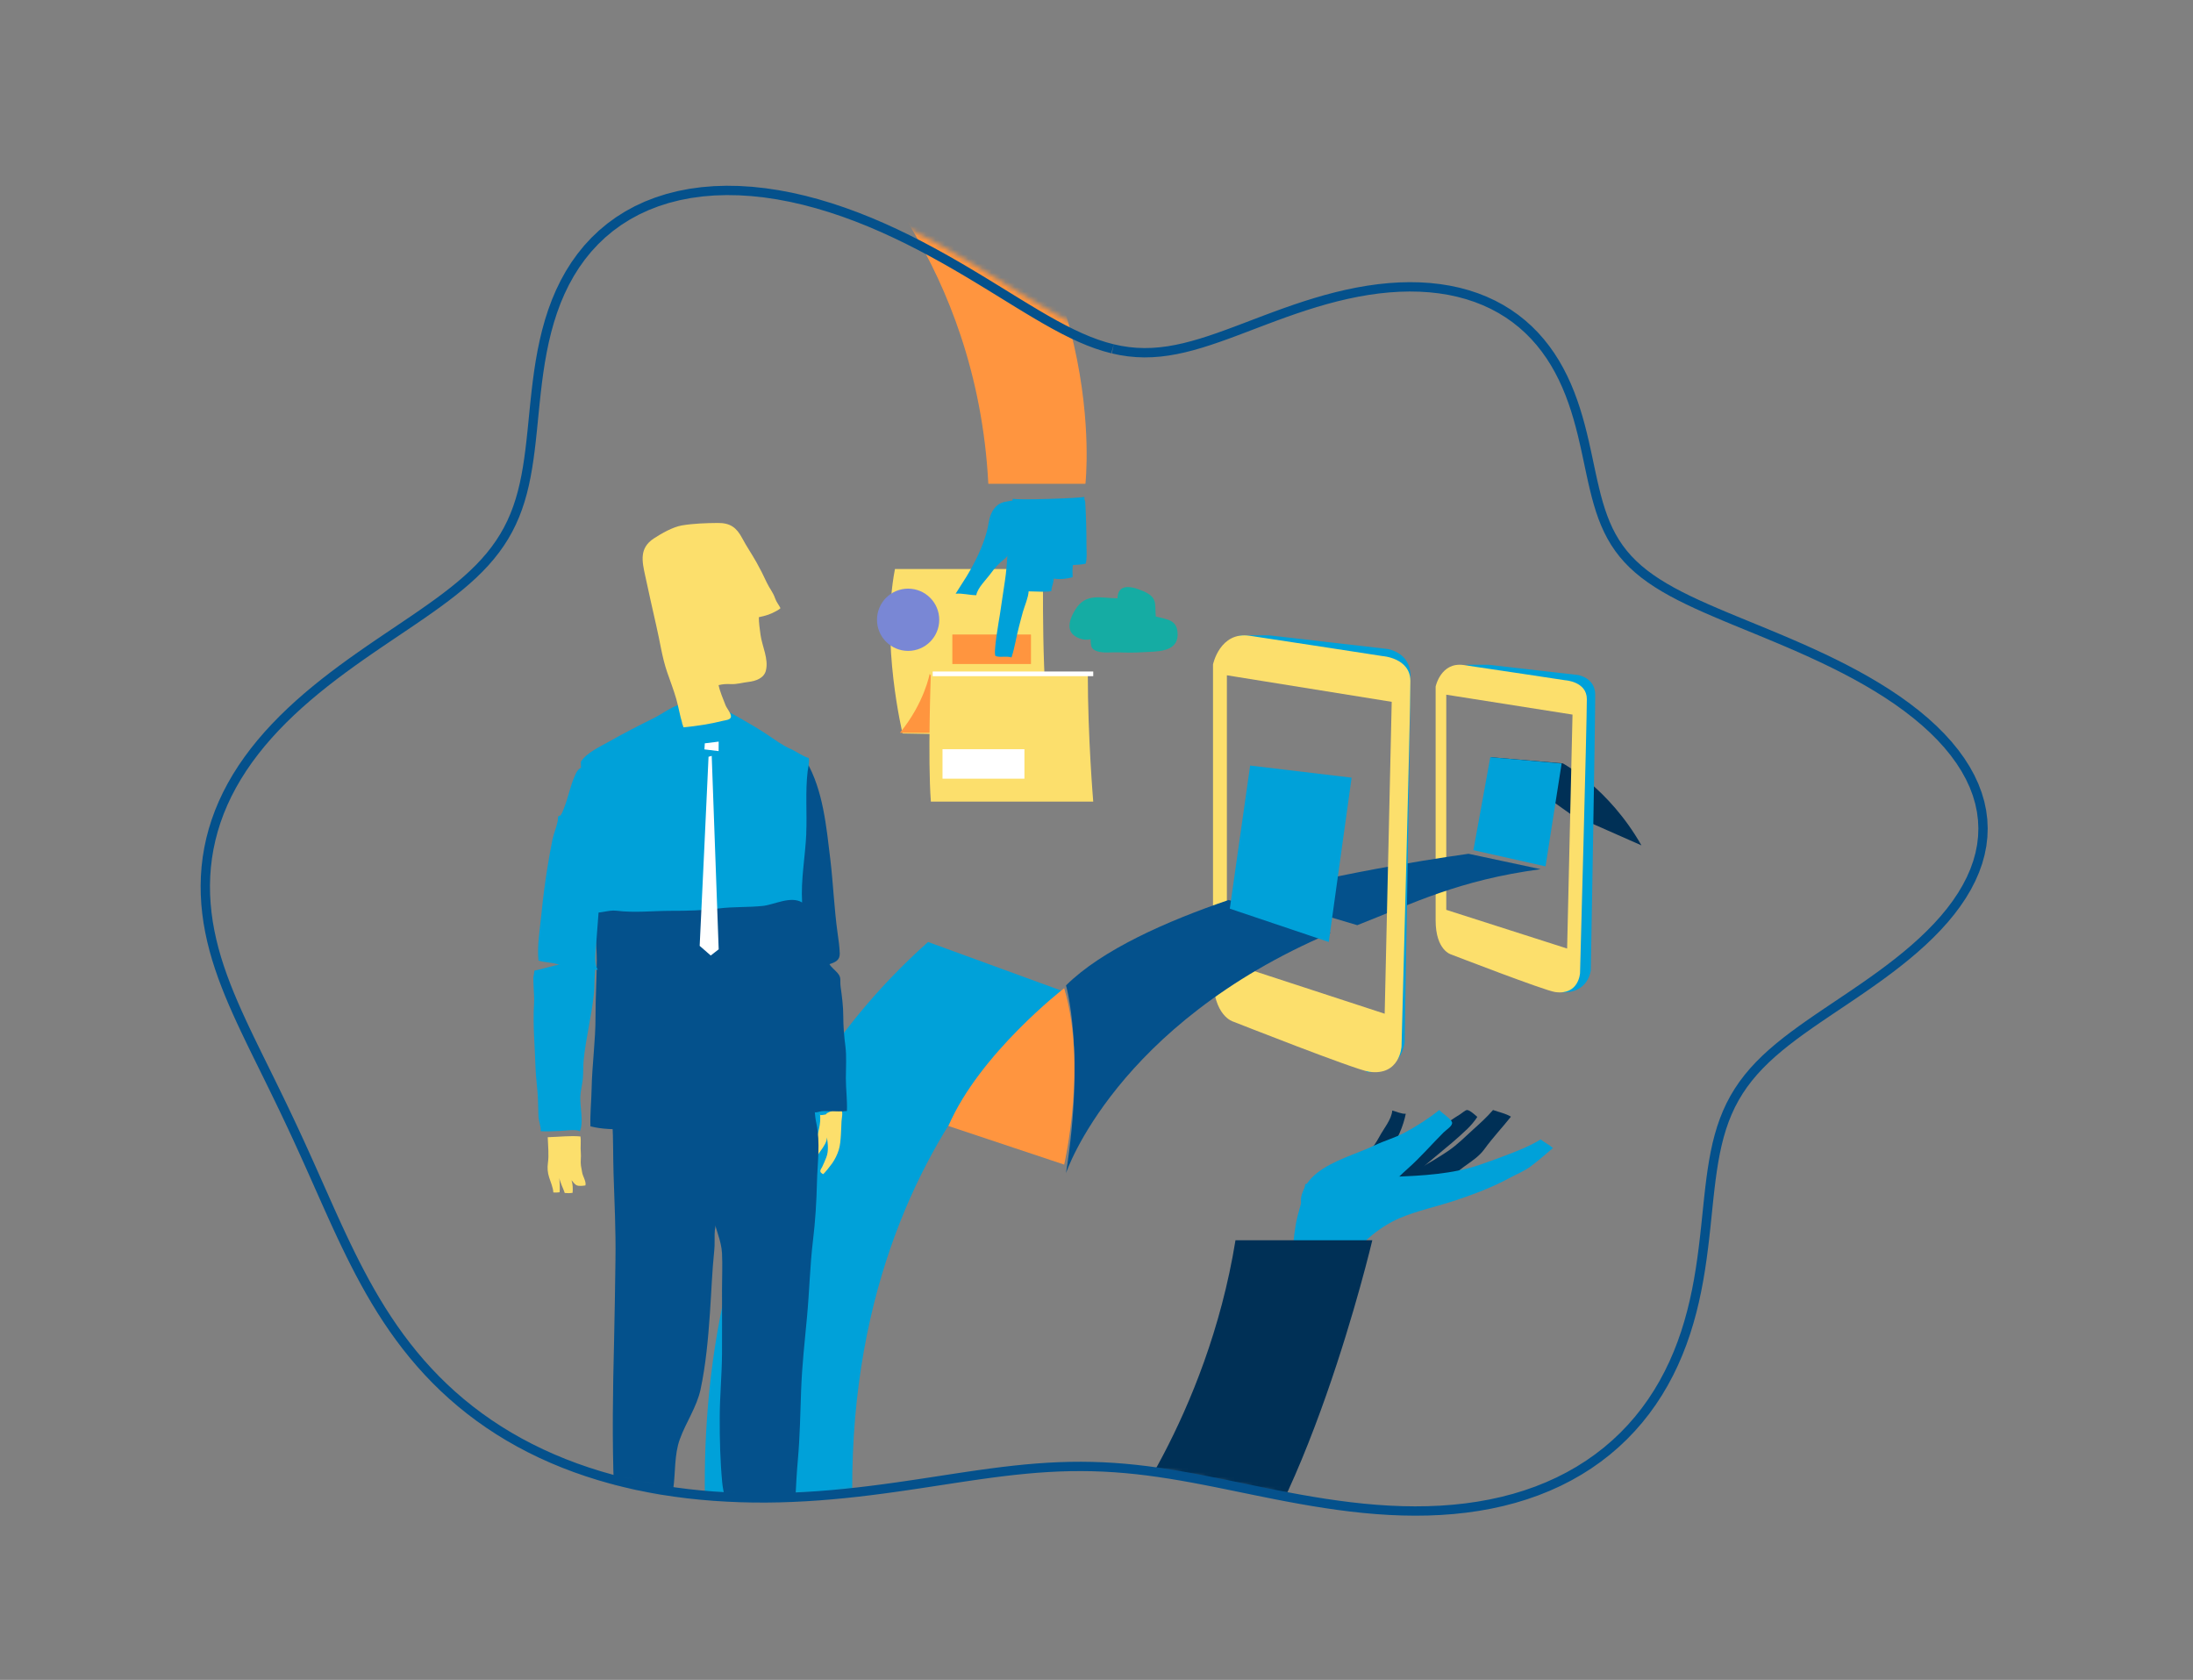 <?xml version="1.0" encoding="UTF-8"?> <svg xmlns="http://www.w3.org/2000/svg" width="470" height="360" viewBox="0 0 470 360" fill="none"><rect x="0" y="0" width="470" height="360" fill="#808080" stroke="none"/><path d="M334.938 163.587C334.938 163.587 344.803 168.854 351.789 181.161L336.592 174.448L319.383 162.257L334.938 163.587Z" fill="#003056"></path><path d="M313.981 142.458H318.965L338.185 144.653C338.185 144.653 341.882 145.209 341.882 148.88C341.882 155.27 340.942 207.91 340.942 207.91C340.942 207.91 340.481 212.777 334.926 212.665L330.152 208.937L337.998 204.505L339.55 149.819L313.977 142.453L313.981 142.458Z" fill="#00A1D9"></path><path d="M335.432 145.774C335.432 145.774 318.602 143.228 313.697 142.518C308.793 141.808 307.682 147.134 307.682 147.134V197.206C307.682 203.731 311.044 204.554 311.044 204.554C311.044 204.554 331.007 212.271 333.291 212.593C338.388 213.312 338.632 208.524 338.632 208.524C338.632 208.524 340.088 155.028 340.088 149.82C340.088 146.031 335.432 145.774 335.432 145.774ZM335.863 203.269L309.961 194.977V148.871L337.018 153.136L335.863 203.269Z" fill="#FCDF6C"></path><path d="M269.873 192.01C286.265 186.882 314.73 182.961 314.73 182.961L330.185 186.265C312.641 188.607 302.928 193.554 290.887 198.264L269.873 192.01Z" fill="#04518C"></path><path d="M265.371 136.152H271.966L297.391 139.078C297.391 139.078 302.278 139.821 302.278 144.712C302.278 153.234 301.035 223.423 301.035 223.423C301.035 223.423 300.424 229.91 293.081 229.768L286.771 224.801L297.147 218.892L299.203 145.981L265.38 136.157L265.371 136.152Z" fill="#00A1D9"></path><path d="M296.201 140.581C296.201 140.581 274.227 137.186 267.823 136.239C261.419 135.292 259.969 142.394 259.969 142.394V209.155C259.969 217.858 264.357 218.952 264.357 218.952C264.357 218.952 290.425 229.241 293.401 229.671C300.057 230.633 300.375 224.245 300.375 224.245C300.375 224.245 302.277 152.92 302.277 145.978C302.277 140.926 296.201 140.585 296.201 140.585V140.581ZM296.762 217.238L262.945 206.187V144.714L298.269 150.401L296.762 217.242V217.238Z" fill="#FCDF6C"></path><mask id="mask0_412_210" style="mask-type:alpha" maskUnits="userSpaceOnUse" x="43" y="38" width="383" height="286"><path fill-rule="evenodd" clip-rule="evenodd" d="M238.581 72.428V72.428L240.221 72.776L241.853 73.027L243.483 73.18L245.116 73.237L246.757 73.201L248.411 73.073L250.082 72.858L251.776 72.56L253.496 72.183L255.245 71.732L257.028 71.214L258.847 70.635L260.704 70.002L262.601 69.322L264.539 68.603L266.519 67.853L268.541 67.082L270.604 66.299L272.706 65.514L274.846 64.736L277.02 63.974L279.225 63.239L281.458 62.539L283.713 61.885L285.986 61.283L288.273 60.742L290.566 60.269L292.861 59.87L295.153 59.55L297.434 59.315L299.701 59.169L301.945 59.114L304.162 59.154L306.346 59.292L308.491 59.53L310.591 59.867L312.641 60.306L314.636 60.845L316.57 61.484L318.44 62.221L320.241 63.055L321.97 63.983L323.624 65.002L325.199 66.109L326.694 67.299L328.108 68.567L329.439 69.91L330.687 71.321L331.852 72.796L332.936 74.328L333.939 75.911L334.865 77.54L335.715 79.207L336.493 80.907L337.203 82.633L337.85 84.378L338.438 86.137L338.973 87.903L339.462 89.669L339.911 91.431L340.325 93.182L340.714 94.917L341.083 96.631L341.441 98.32L341.794 99.979L342.152 101.605L342.522 103.194L342.911 104.743L343.327 106.251L343.778 107.714L344.271 109.133L344.813 110.505L345.41 111.831L346.069 113.11L346.795 114.344L347.594 115.532L348.47 116.678L349.427 117.783L350.469 118.848L351.599 119.878L352.818 120.874L354.128 121.841L355.531 122.782L357.025 123.7L358.611 124.6L360.286 125.486L362.049 126.362L363.897 127.233L365.826 128.103L367.833 128.976L369.912 129.857L372.059 130.75L374.266 131.66L376.529 132.589L378.839 133.543L381.19 134.524L383.572 135.537L385.977 136.584L388.396 137.669L390.818 138.794L393.234 139.961L395.633 141.174L398.005 142.432L400.34 143.738L402.626 145.091L404.854 146.493L407.014 147.944L409.095 149.442L411.089 150.986L412.986 152.576L414.778 154.21L416.456 155.885L418.014 157.6L419.444 159.351L420.74 161.135L421.897 162.949L422.908 164.79L423.771 166.653L424.482 168.536L425.038 170.433L425.438 172.341L425.681 174.255L425.768 176.172L425.698 178.087L425.475 179.997L425.1 181.896L424.576 183.783L423.908 185.651L423.101 187.499L422.16 189.324L421.092 191.121L419.903 192.889L418.601 194.625L417.195 196.327L415.692 197.995L414.102 199.626L412.435 201.219L410.699 202.775L408.906 204.294L407.064 205.776L405.185 207.222L403.279 208.633L401.355 210.012L399.424 211.36L397.497 212.679L395.581 213.974L393.688 215.246L391.825 216.5L390 217.739L388.223 218.968L386.499 220.19L384.835 221.41L383.238 222.632L381.713 223.861L380.262 225.102L378.892 226.358L377.603 227.635L376.398 228.937L375.278 230.268L374.243 231.631L373.292 233.031L372.425 234.471L371.638 235.954L370.929 237.482L370.295 239.058L369.73 240.685L369.23 242.362L368.79 244.092L368.402 245.874L368.061 247.709L367.76 249.596L367.491 251.535L367.247 253.523L367.019 255.558L366.8 257.639L366.582 259.761L366.356 261.922L366.114 264.117L365.849 266.343L365.552 268.594L365.217 270.866L364.835 273.153L364.401 275.45L363.908 277.751L363.349 280.05L362.72 282.341L362.016 284.619L361.231 286.876L360.364 289.108L359.41 291.309L358.368 293.473L357.235 295.595L356.01 297.669L354.693 299.69L353.283 301.653L351.779 303.552L350.183 305.384L348.495 307.144L346.717 308.827L344.851 310.429L342.898 311.948L340.862 313.379L338.746 314.72L336.554 315.969L334.288 317.123L331.954 318.181L329.555 319.142L327.097 320.005L324.583 320.771L322.02 321.439L319.411 322.01L316.763 322.485L314.08 322.867L311.368 323.158L308.632 323.36L305.878 323.477L303.109 323.513L300.333 323.471L297.552 323.356L294.772 323.174L291.997 322.93L289.23 322.628L286.477 322.276L283.739 321.88L281.021 321.445L278.324 320.978L275.651 320.486L273.003 319.975L270.382 319.452L267.789 318.924L265.224 318.396L262.687 317.876L260.177 317.369L257.695 316.88L255.238 316.416L252.804 315.98L250.393 315.578L248.002 315.214L245.628 314.891L243.268 314.613L240.92 314.381L238.581 314.198L236.246 314.066L233.914 313.984L231.58 313.953L229.241 313.973L226.895 314.042L224.538 314.158L222.166 314.321L219.778 314.526L217.371 314.771L214.943 315.052L212.491 315.365L210.014 315.705L207.511 316.068L204.981 316.447L202.424 316.837L199.839 317.234L197.226 317.632L194.586 318.025L191.92 318.409L189.229 318.779L186.513 319.129L183.776 319.454L181.018 319.75L178.242 320.013L175.45 320.239L172.644 320.423L169.827 320.563L167.002 320.655L164.17 320.697L161.335 320.688L158.499 320.625L155.664 320.505L152.835 320.328L150.013 320.092L147.202 319.794L144.405 319.434L141.626 319.01L138.867 318.521L136.132 317.965L133.424 317.343L130.747 316.654L128.103 315.897L125.497 315.072L122.93 314.179L120.407 313.219L117.929 312.191L115.501 311.097L113.125 309.937L110.804 308.712L108.539 307.424L106.333 306.074L104.188 304.664L102.105 303.196L100.086 301.672L98.132 300.094L96.244 298.466L94.422 296.789L92.666 295.067L90.976 293.302L89.351 291.498L87.79 289.659L86.291 287.787L84.854 285.886L83.476 283.958L82.154 282.009L80.887 280.04L79.671 278.056L78.502 276.058L77.379 274.051L76.296 272.038L75.251 270.02L74.24 268.001L73.258 265.983L72.303 263.967L71.37 261.957L70.456 259.953L69.557 257.957L68.67 255.97L67.791 253.993L66.917 252.027L66.047 250.071L65.176 248.126L64.305 246.193L63.429 244.269L62.549 242.356L61.663 240.452L60.771 238.556L59.873 236.667L58.968 234.785L58.057 232.907L57.141 231.033L56.222 229.162L55.302 227.291L54.382 225.42L53.466 223.547L52.557 221.67L51.658 219.788L50.776 217.9L49.913 216.004L49.076 214.1L48.27 212.185L47.501 210.26L46.775 208.324L46.097 206.377L45.473 204.417L44.909 202.447L44.41 200.466L43.981 198.474L43.624 196.474L43.345 194.466L43.146 192.451L43.03 190.431L43 188.408L43.058 186.384L43.206 184.36L43.447 182.338L43.782 180.321L44.212 178.31L44.739 176.308L45.362 174.318L46.083 172.341L46.9 170.379L47.813 168.436L48.82 166.513L49.92 164.612L51.11 162.736L52.387 160.887L53.748 159.066L55.189 157.275L56.705 155.515L58.291 153.789L59.941 152.097L61.652 150.439L63.415 148.817L65.225 147.231L67.075 145.68L68.958 144.165L70.868 142.685L72.796 141.239L74.736 139.826L76.681 138.444L78.623 137.093L80.555 135.769L82.471 134.47L84.362 133.194L86.223 131.939L88.048 130.701L89.83 129.476L91.563 128.262L93.243 127.055L94.864 125.851L96.422 124.646L97.914 123.437L99.335 122.219L100.683 120.989L101.956 119.742L103.152 118.475L104.27 117.184L105.309 115.865L106.27 114.515L107.153 113.13L107.96 111.706L108.692 110.243L109.353 108.735L109.945 107.182L110.473 105.582L110.94 103.932L111.352 102.232L111.715 100.482L112.035 98.68L112.317 96.829L112.569 94.927L112.798 92.978L113.011 90.982L113.217 88.942L113.422 86.862L113.636 84.744L113.869 82.594L114.128 80.418L114.424 78.221L114.765 76.01L115.16 73.792L115.619 71.575L116.15 69.367L116.759 67.176L117.455 65.011L118.243 62.88L119.129 60.792L120.116 58.755L121.21 56.777L122.412 54.867L123.724 53.031L125.146 51.277L126.681 49.612L128.326 48.042L130.081 46.575L131.943 45.216L133.911 43.969L135.98 42.842L138.147 41.836L140.408 40.957L142.757 40.207L145.188 39.588L147.695 39.103L150.272 38.751L152.911 38.533L155.606 38.448L158.348 38.495L161.131 38.671L163.945 38.972L166.783 39.396L169.637 39.938L172.5 40.592L175.363 41.352L178.22 42.212L181.063 43.165L183.885 44.203L186.68 45.319L189.442 46.504L192.166 47.748L194.846 49.044L197.478 50.381L200.059 51.751L202.585 53.144L205.054 54.55L207.463 55.961L209.811 57.366L212.097 58.756L214.322 60.123L216.486 61.458L218.59 62.753L220.635 63.999L222.625 65.189L224.56 66.316L226.445 67.374L228.284 68.357L230.08 69.259L231.837 70.077L233.561 70.805L235.256 71.441L236.928 71.983L238.581 72.428" fill="#193661"></path></mask><g mask="url(#mask0_412_210)"><path d="M155.703 360.291C155.703 360.291 130.123 263.188 198.904 201.865L228.464 212.655C228.464 212.655 165.936 255.244 186.966 360.295" fill="#00A1D9"></path></g><path d="M228.47 251.374C228.47 251.374 239.099 219.568 285.176 199.942L263.328 192.863C250.084 197.374 236.148 203.535 228.465 211.175C228.465 211.175 232.594 225.363 228.465 251.374" fill="#04518C"></path><path d="M203.26 241.293L228.077 249.574C228.077 249.574 233 228.309 228.077 211.766C228.077 211.766 209.937 225.772 203.26 241.293Z" fill="#FF953F"></path><path d="M284.782 201.865L289.675 166.653L267.929 164.057L263.57 194.724L284.782 201.865Z" fill="#00A1D9"></path><path d="M315.779 182.19L319.4 162.257L334.683 163.621L331.236 185.661L315.779 182.19Z" fill="#00A1D9"></path><path d="M300.456 252.345C302.05 251.598 303.608 250.781 305.12 249.888C306.914 248.827 308.739 247.762 310.455 246.586C312.413 245.242 313.981 243.63 315.729 242.051C317.226 240.697 318.671 239.407 319.983 237.872C321.238 238.332 322.69 238.609 323.822 239.302C321.967 241.638 319.906 243.812 318.161 246.224C316.968 247.876 315.352 248.862 313.694 250.069C312.094 251.233 310.694 252.574 309.301 253.966C308.565 254.7 308.323 255.129 307.301 255.202C303.672 255.457 299.985 255.936 296.282 256.251C294.099 256.435 291.767 257.208 289.615 256.445C290.357 256.528 291.889 255.609 292.696 255.355C294.125 254.907 295.541 254.408 296.934 253.858C298.124 253.391 299.298 252.885 300.456 252.345Z" fill="#003056"></path><path d="M285.675 255.401C287.074 254.606 288.782 252.297 289.961 250.985C292.049 248.663 294.206 246.252 295.678 243.504C296.547 241.882 298.259 239.847 298.388 237.983C299.257 238.192 300.4 238.761 301.282 238.67C300.796 241.175 299.421 244.695 297.593 246.514C299.114 246.383 301.145 245.271 302.527 244.662C304.492 243.796 306.703 242.991 308.481 241.781C309.963 240.773 311.398 239.72 312.933 238.791C313.182 238.64 314.092 237.878 314.385 237.872C314.994 237.859 316.153 238.948 316.615 239.35C316.103 240.181 315.204 241.224 314.494 241.911C313.402 242.968 312.26 243.975 311.105 244.963C308.831 246.903 306.476 248.758 304.252 250.753C300.41 254.197 297.533 256.579 292.082 256.769C289.771 256.85 287.394 256.16 285.109 255.833C285.412 255.545 285.739 255.267 286.108 255.097" fill="#003056"></path><path d="M288.798 272.078C289.679 267.357 295.865 262.775 299.965 261.041C303.813 259.414 308.049 258.546 312.169 257.164C316.088 255.849 319.968 254.372 323.595 252.399C325.153 251.55 326.653 251.007 328.084 249.93C329.72 248.697 331.268 247.35 332.823 246.022C332.078 245.342 331.002 244.821 330.18 244.173C327.815 245.685 324.703 246.835 322.054 247.846C320.428 248.465 318.779 249.05 317.144 249.612C311.333 251.601 304.768 251.966 298.673 252.176C293.844 252.345 288.898 253.425 284.131 253.53C282.579 253.565 281.209 253.488 279.736 253.749C279.425 256.586 278.181 259.55 277.692 262.502C277.255 265.155 277.028 267.646 277.012 270.254C280.008 270.883 285.931 271.799 288.798 272.078Z" fill="#00A1D9"></path><path d="M289.646 247.509C291.416 246.806 293.131 246.163 294.56 245.473C296.667 244.454 298.965 243.831 301.031 242.729C303.583 241.364 306.231 239.667 308.466 237.872C309.023 238.543 310.935 239.722 311.187 240.471C311.441 241.229 310.006 242.061 309.389 242.678C306.801 245.257 304.474 247.982 301.75 250.398C299.032 252.807 296.846 255.2 294.831 258.22C292.816 261.24 288.946 260.231 285.496 260.148C281.864 260.058 277.16 260 279.385 254.943C281.046 251.169 285.49 249.167 289.643 247.513L289.646 247.509Z" fill="#00A1D9"></path><mask id="mask1_412_210" style="mask-type:alpha" maskUnits="userSpaceOnUse" x="43" y="35" width="383" height="289"><path fill-rule="evenodd" clip-rule="evenodd" d="M238.581 69.391V69.391L240.221 69.743L241.853 69.997L243.483 70.152L245.116 70.21L246.757 70.173L248.411 70.044L250.082 69.826L251.776 69.524L253.496 69.142L255.245 68.686L257.028 68.162L258.847 67.576L260.704 66.936L262.601 66.247L264.539 65.519L266.519 64.761L268.541 63.98L270.604 63.188L272.706 62.393L274.846 61.605L277.02 60.834L279.225 60.09L281.458 59.382L283.713 58.72L285.986 58.111L288.273 57.563L290.566 57.084L292.861 56.68L295.153 56.357L297.434 56.119L299.701 55.971L301.945 55.916L304.162 55.957L306.346 56.096L308.491 56.336L310.591 56.678L312.641 57.121L314.636 57.667L316.57 58.314L318.44 59.06L320.241 59.904L321.97 60.844L323.624 61.875L325.199 62.995L326.694 64.199L328.108 65.483L329.439 66.842L330.687 68.27L331.852 69.763L332.936 71.313L333.939 72.916L334.865 74.564L335.715 76.252L336.493 77.972L337.203 79.719L337.85 81.485L338.438 83.265L338.973 85.052L339.462 86.84L339.911 88.623L340.325 90.395L340.714 92.151L341.083 93.886L341.441 95.596L341.794 97.275L342.152 98.921L342.522 100.529L342.911 102.097L343.327 103.623L343.778 105.104L344.271 106.539L344.813 107.928L345.41 109.27L346.069 110.565L346.795 111.813L347.594 113.016L348.47 114.176L349.427 115.294L350.469 116.373L351.599 117.415L352.818 118.423L354.128 119.401L355.531 120.353L357.025 121.283L358.611 122.194L360.286 123.09L362.049 123.977L363.897 124.859L365.826 125.739L367.833 126.623L369.912 127.514L372.059 128.418L374.266 129.339L376.529 130.279L378.839 131.245L381.19 132.238L383.572 133.263L385.977 134.323L388.396 135.421L390.818 136.559L393.234 137.741L395.633 138.968L398.005 140.242L400.34 141.563L402.626 142.933L404.854 144.352L407.014 145.82L409.095 147.336L411.089 148.899L412.986 150.509L414.778 152.162L416.456 153.858L418.014 155.593L419.444 157.365L420.74 159.171L421.897 161.007L422.908 162.87L423.771 164.756L424.482 166.661L425.038 168.581L425.438 170.512L425.681 172.45L425.768 174.39L425.698 176.328L425.475 178.261L425.1 180.183L424.576 182.092L423.908 183.984L423.101 185.854L422.16 187.7L421.092 189.519L419.903 191.309L418.601 193.066L417.195 194.789L415.692 196.476L414.102 198.127L412.435 199.74L410.699 201.315L408.906 202.852L407.064 204.352L405.185 205.815L403.279 207.244L401.355 208.639L399.424 210.003L397.497 211.339L395.581 212.649L393.688 213.936L391.825 215.205L390 216.46L388.223 217.703L386.499 218.94L384.835 220.175L383.238 221.412L381.713 222.656L380.262 223.911L378.892 225.183L377.603 226.476L376.398 227.793L375.278 229.14L374.243 230.52L373.292 231.937L372.425 233.394L371.638 234.894L370.929 236.441L370.295 238.037L369.73 239.683L369.23 241.38L368.79 243.131L368.402 244.935L368.061 246.792L367.76 248.702L367.491 250.664L367.247 252.676L367.019 254.736L366.8 256.842L366.582 258.99L366.356 261.177L366.114 263.398L365.849 265.651L365.552 267.929L365.217 270.229L364.835 272.544L364.401 274.868L363.908 277.197L363.349 279.524L362.72 281.843L362.016 284.148L361.231 286.433L360.364 288.692L359.41 290.92L358.368 293.11L357.235 295.257L356.01 297.356L354.693 299.401L353.283 301.388L351.779 303.311L350.183 305.165L348.495 306.946L346.717 308.649L344.851 310.271L342.898 311.808L340.862 313.256L338.746 314.613L336.554 315.877L334.288 317.045L331.954 318.116L329.555 319.089L327.097 319.963L324.583 320.738L322.02 321.413L319.411 321.991L316.763 322.473L314.08 322.859L311.368 323.154L308.632 323.358L305.878 323.477L303.109 323.513L300.333 323.47L297.552 323.355L294.772 323.17L291.997 322.923L289.23 322.618L286.477 322.261L283.739 321.86L281.021 321.42L278.324 320.947L275.651 320.449L273.003 319.932L270.382 319.403L267.789 318.868L265.224 318.334L262.687 317.808L260.177 317.294L257.695 316.8L255.238 316.33L252.804 315.889L250.393 315.482L248.002 315.114L245.628 314.787L243.268 314.505L240.92 314.271L238.581 314.086L236.246 313.951L233.914 313.869L231.58 313.837L229.241 313.857L226.895 313.927L224.538 314.045L222.166 314.21L219.778 314.417L217.371 314.666L214.943 314.95L212.491 315.267L210.014 315.611L207.511 315.978L204.981 316.361L202.424 316.757L199.839 317.158L197.226 317.561L194.586 317.959L191.92 318.348L189.229 318.721L186.513 319.075L183.776 319.405L181.018 319.705L178.242 319.971L175.45 320.199L172.644 320.385L169.827 320.527L167.002 320.62L164.17 320.663L161.335 320.654L158.499 320.59L155.664 320.469L152.835 320.29L150.013 320.051L147.202 319.749L144.405 319.385L141.626 318.955L138.867 318.46L136.132 317.898L133.424 317.269L130.747 316.571L128.103 315.805L125.497 314.97L122.93 314.066L120.407 313.094L117.929 312.054L115.501 310.947L113.125 309.773L110.804 308.533L108.539 307.23L106.333 305.863L104.188 304.436L102.105 302.95L100.086 301.408L98.132 299.811L96.244 298.163L94.422 296.466L92.666 294.722L90.976 292.937L89.351 291.111L87.79 289.249L86.291 287.355L84.854 285.43L83.476 283.48L82.154 281.507L80.887 279.514L79.671 277.506L78.502 275.484L77.379 273.453L76.296 271.415L75.251 269.373L74.24 267.329L73.258 265.287L72.303 263.247L71.37 261.212L70.456 259.184L69.557 257.164L68.67 255.153L67.791 253.152L66.917 251.162L66.047 249.183L65.176 247.214L64.305 245.257L63.429 243.311L62.549 241.374L61.663 239.447L60.771 237.528L59.873 235.616L58.968 233.711L58.057 231.811L57.141 229.915L56.222 228.021L55.302 226.127L54.382 224.233L53.466 222.338L52.557 220.438L51.658 218.534L50.776 216.623L49.913 214.704L49.076 212.776L48.27 210.839L47.501 208.89L46.775 206.931L46.097 204.96L45.473 202.977L44.909 200.982L44.41 198.977L43.981 196.962L43.624 194.937L43.345 192.904L43.146 190.865L43.03 188.821L43 186.774L43.058 184.725L43.206 182.676L43.447 180.63L43.782 178.588L44.212 176.554L44.739 174.528L45.362 172.513L46.083 170.512L46.9 168.527L47.813 166.56L48.82 164.614L49.92 162.69L51.11 160.791L52.387 158.919L53.748 157.076L55.189 155.264L56.705 153.483L58.291 151.736L59.941 150.023L61.652 148.345L63.415 146.704L65.225 145.098L67.075 143.529L68.958 141.995L70.868 140.497L72.796 139.034L74.736 137.604L76.681 136.206L78.623 134.837L80.555 133.497L82.471 132.183L84.362 130.892L86.223 129.621L88.048 128.368L89.83 127.129L91.563 125.9L93.243 124.678L94.864 123.46L96.422 122.24L97.914 121.016L99.335 119.784L100.683 118.539L101.956 117.277L103.152 115.995L104.27 114.688L105.309 113.353L106.27 111.986L107.153 110.585L107.96 109.144L108.692 107.663L109.353 106.137L109.945 104.565L110.473 102.945L110.94 101.276L111.352 99.555L111.715 97.784L112.035 95.96L112.317 94.086L112.569 92.162L112.798 90.189L113.011 88.169L113.217 86.105L113.422 83.999L113.636 81.856L113.869 79.68L114.128 77.477L114.424 75.254L114.765 73.016L115.16 70.771L115.619 68.527L116.15 66.292L116.759 64.075L117.455 61.883L118.243 59.727L119.129 57.614L120.116 55.552L121.21 53.551L122.412 51.617L123.724 49.759L125.146 47.983L126.681 46.298L128.326 44.71L130.081 43.225L131.943 41.849L133.911 40.588L135.98 39.446L138.147 38.429L140.408 37.539L142.757 36.78L145.188 36.154L147.695 35.662L150.272 35.306L152.911 35.086L155.606 35L158.348 35.047L161.131 35.225L163.945 35.53L166.783 35.959L169.637 36.508L172.5 37.169L175.363 37.939L178.22 38.809L181.063 39.774L183.885 40.825L186.68 41.954L189.442 43.153L192.166 44.412L194.846 45.724L197.478 47.077L200.059 48.464L202.585 49.873L205.054 51.297L207.463 52.724L209.811 54.146L212.097 55.554L214.322 56.937L216.486 58.288L218.59 59.598L220.635 60.859L222.625 62.064L224.56 63.205L226.445 64.276L228.284 65.27L230.08 66.183L231.837 67.011L233.561 67.748L235.256 68.392L236.928 68.94L238.581 69.391" fill="#193661"></path></mask><g mask="url(#mask1_412_210)"><path d="M258.381 346.793C279.601 327.516 294.11 265.777 294.11 265.777H264.789C258.617 303.933 238.404 329.26 238.404 329.26" fill="#003056"></path></g><mask id="mask2_412_210" style="mask-type:alpha" maskUnits="userSpaceOnUse" x="43" y="38" width="383" height="286"><path fill-rule="evenodd" clip-rule="evenodd" d="M238.699 72.726V72.726L240.34 73.074L241.974 73.325L243.604 73.478L245.238 73.535L246.88 73.499L248.535 73.371L250.208 73.156L251.902 72.857L253.623 72.48L255.374 72.029L257.158 71.511L258.978 70.932L260.836 70.298L262.734 69.618L264.673 68.898L266.655 68.148L268.678 67.377L270.742 66.594L272.845 65.808L274.986 65.029L277.162 64.267L279.368 63.531L281.602 62.832L283.859 62.176L286.134 61.574L288.421 61.033L290.716 60.559L293.013 60.16L295.306 59.841L297.589 59.606L299.856 59.459L302.102 59.404L304.321 59.445L306.506 59.583L308.652 59.82L310.753 60.158L312.805 60.596L314.8 61.136L316.736 61.775L318.607 62.513L320.409 63.348L322.139 64.276L323.794 65.296L325.37 66.403L326.866 67.593L328.281 68.862L329.613 70.206L330.861 71.618L332.027 73.093L333.112 74.626L334.116 76.21L335.042 77.84L335.892 79.508L336.671 81.209L337.381 82.936L338.028 84.682L338.617 86.441L339.153 88.208L339.642 89.975L340.091 91.738L340.506 93.49L340.894 95.226L341.264 96.941L341.622 98.631L341.976 100.291L342.334 101.917L342.704 103.507L343.093 105.058L343.509 106.566L343.961 108.03L344.454 109.449L344.996 110.822L345.593 112.148L346.253 113.428L346.979 114.663L347.778 115.852L348.655 116.999L349.613 118.104L350.655 119.17L351.786 120.2L353.006 121.197L354.317 122.164L355.72 123.105L357.216 124.024L358.802 124.924L360.478 125.811L362.242 126.688L364.091 127.559L366.022 128.429L368.03 129.303L370.11 130.184L372.258 131.078L374.467 131.988L376.731 132.918L379.043 133.872L381.395 134.854L383.779 135.867L386.185 136.915L388.605 138L391.029 139.126L393.447 140.294L395.847 141.507L398.221 142.766L400.556 144.072L402.844 145.427L405.074 146.829L407.234 148.28L409.317 149.779L411.312 151.325L413.21 152.916L415.003 154.55L416.683 156.226L418.242 157.942L419.673 159.693L420.969 161.478L422.126 163.294L423.139 165.135L424.002 167L424.713 168.883L425.27 170.781L425.67 172.69L425.913 174.606L426 176.524L425.93 178.44L425.707 180.35L425.331 182.251L424.807 184.138L424.139 186.008L423.331 187.857L422.39 189.682L421.321 191.48L420.132 193.249L418.829 194.986L417.422 196.689L415.918 198.358L414.327 199.989L412.659 201.584L410.922 203.141L409.127 204.66L407.285 206.143L405.405 207.59L403.497 209.002L401.572 210.381L399.641 211.729L397.712 213.05L395.795 214.345L393.9 215.618L392.036 216.872L390.211 218.112L388.432 219.341L386.707 220.564L385.043 221.785L383.445 223.008L381.918 224.237L380.467 225.479L379.095 226.736L377.806 228.014L376.6 229.316L375.479 230.647L374.443 232.011L373.492 233.412L372.624 234.853L371.837 236.336L371.128 237.865L370.493 239.443L369.928 241.07L369.428 242.748L368.987 244.479L368.6 246.262L368.259 248.098L367.957 249.986L367.688 251.925L367.444 253.914L367.216 255.951L366.997 258.032L366.778 260.156L366.552 262.318L366.31 264.514L366.044 266.741L365.748 268.993L365.412 271.266L365.031 273.555L364.596 275.853L364.103 278.155L363.544 280.455L362.914 282.748L362.209 285.027L361.424 287.285L360.556 289.519L359.602 291.72L358.559 293.885L357.425 296.008L356.2 298.083L354.882 300.105L353.471 302.069L351.966 303.97L350.369 305.803L348.68 307.564L346.901 309.247L345.034 310.851L343.08 312.37L341.043 313.802L338.926 315.143L336.732 316.393L334.465 317.547L332.129 318.606L329.729 319.568L327.269 320.432L324.754 321.197L322.189 321.866L319.579 322.437L316.929 322.913L314.244 323.295L311.531 323.586L308.793 323.788L306.037 323.905L303.267 323.941L300.489 323.899L297.706 323.785L294.924 323.602L292.147 323.358L289.38 323.056L286.624 322.704L283.885 322.307L281.165 321.872L278.467 321.405L275.792 320.912L273.143 320.401L270.52 319.878L267.925 319.35L265.359 318.822L262.82 318.301L260.309 317.794L257.825 317.305L255.366 316.84L252.932 316.404L250.519 316.002L248.126 315.638L245.751 315.315L243.39 315.036L241.04 314.805L238.699 314.622L236.364 314.489L234.03 314.407L231.694 314.376L229.354 314.396L227.006 314.465L224.648 314.582L222.275 314.744L219.885 314.95L217.477 315.195L215.047 315.476L212.593 315.789L210.115 316.129L207.611 316.492L205.079 316.871L202.52 317.262L199.934 317.659L197.319 318.057L194.678 318.451L192.01 318.835L189.317 319.204L186.6 319.554L183.861 319.88L181.102 320.176L178.324 320.439L175.53 320.665L172.723 320.849L169.904 320.989L167.077 321.081L164.243 321.124L161.406 321.115L158.569 321.051L155.733 320.932L152.901 320.755L150.078 320.518L147.265 320.22L144.467 319.86L141.686 319.436L138.925 318.946L136.189 318.39L133.479 317.768L130.8 317.078L128.155 316.321L125.547 315.496L122.978 314.603L120.453 313.642L117.975 312.614L115.545 311.519L113.168 310.358L110.845 309.133L108.578 307.844L106.371 306.493L104.225 305.083L102.141 303.614L100.121 302.089L98.166 300.51L96.277 298.881L94.453 297.203L92.696 295.48L91.005 293.714L89.379 291.91L87.817 290.069L86.318 288.196L84.88 286.294L83.501 284.366L82.178 282.415L80.91 280.446L79.693 278.46L78.524 276.462L77.399 274.454L76.316 272.439L75.271 270.42L74.259 268.4L73.277 266.381L72.321 264.364L71.388 262.353L70.473 260.348L69.573 258.351L68.685 256.363L67.806 254.385L66.932 252.418L66.061 250.461L65.19 248.515L64.317 246.58L63.441 244.656L62.561 242.742L61.675 240.836L60.782 238.939L59.883 237.05L58.977 235.167L58.066 233.288L57.15 231.413L56.23 229.541L55.309 227.669L54.389 225.797L53.472 223.923L52.562 222.045L51.664 220.162L50.78 218.273L49.917 216.377L49.08 214.471L48.273 212.556L47.504 210.63L46.777 208.692L46.099 206.744L45.475 204.784L44.911 202.812L44.411 200.83L43.981 198.837L43.625 196.836L43.346 194.826L43.146 192.811L43.03 190.79L43 188.766L43.058 186.74L43.206 184.715L43.447 182.692L43.783 180.674L44.213 178.663L44.74 176.66L45.364 174.668L46.085 172.69L46.902 170.728L47.816 168.783L48.824 166.859L49.924 164.958L51.115 163.081L52.393 161.23L53.755 159.408L55.196 157.616L56.713 155.856L58.3 154.129L59.952 152.436L61.663 150.777L63.427 149.154L65.238 147.567L67.09 146.016L68.974 144.5L70.885 143.019L72.814 141.572L74.755 140.158L76.701 138.776L78.645 137.424L80.578 136.099L82.494 134.8L84.387 133.523L86.249 132.267L88.075 131.028L89.858 129.803L91.593 128.588L93.273 127.381L94.896 126.176L96.455 124.971L97.947 123.761L99.369 122.542L100.718 121.311L101.992 120.064L103.189 118.797L104.307 117.505L105.347 116.185L106.308 114.834L107.192 113.448L107.999 112.024L108.732 110.56L109.393 109.051L109.986 107.498L110.514 105.896L110.981 104.246L111.394 102.545L111.757 100.794L112.076 98.991L112.359 97.139L112.611 95.237L112.84 93.286L113.054 91.289L113.259 89.248L113.465 87.166L113.679 85.048L113.912 82.897L114.171 80.719L114.467 78.521L114.808 76.309L115.204 74.09L115.663 71.872L116.194 69.662L116.804 67.47L117.5 65.304L118.288 63.172L119.175 61.083L120.163 59.045L121.257 57.067L122.46 55.155L123.773 53.318L125.196 51.563L126.732 49.897L128.378 48.327L130.134 46.859L131.997 45.499L133.966 44.252L136.037 43.123L138.205 42.118L140.467 41.238L142.817 40.487L145.25 39.869L147.759 39.383L150.337 39.031L152.978 38.813L155.674 38.728L158.418 38.775L161.202 38.951L164.018 39.252L166.858 39.677L169.714 40.218L172.578 40.873L175.443 41.633L178.302 42.494L181.146 43.447L183.97 44.486L186.767 45.602L189.531 46.787L192.256 48.033L194.938 49.329L197.572 50.667L200.154 52.038L202.682 53.431L205.152 54.839L207.562 56.25L209.912 57.656L212.2 59.047L214.426 60.414L216.591 61.75L218.697 63.045L220.743 64.292L222.733 65.482L224.67 66.61L226.557 67.669L228.396 68.652L230.193 69.555L231.952 70.373L233.677 71.102L235.373 71.738L237.045 72.28L238.699 72.726" fill="#193661"></path></mask><g mask="url(#mask2_412_210)"><path d="M174.748 244.937C175.289 242.883 176.005 240.829 175.741 238.649L175.816 238.955C176.218 238.982 176.595 238.885 176.997 238.816C177.261 238.358 178.24 238.15 178.667 237.941C179.17 237.691 179.697 237.539 180.225 237.358L180.35 237.886C180.689 238.566 180.388 239.565 180.35 240.301C180.3 241.231 180.288 242.161 180.225 243.091C180.149 244.243 180.087 245.409 179.735 246.506C179.396 247.533 178.956 248.421 178.353 249.296C178.203 249.518 176.519 251.739 176.356 251.614C176.042 251.35 175.778 251.295 175.816 250.864C175.841 250.614 176.105 250.295 176.205 250.073C176.519 249.421 176.821 248.699 177.085 248.033C177.625 246.672 177.424 245.187 177.235 243.73C177.21 243.952 177.198 244.174 177.135 244.396C176.833 245.423 175.979 246.45 175.389 247.325C175.113 247.741 174.836 248.171 174.585 248.602C174.271 249.157 173.982 249.171 173.379 249.032C173.668 247.713 174.384 246.298 174.736 244.937H174.748Z" fill="#FCDF6C"></path><path d="M172.806 163.175C172.806 162.955 172.806 162.942 172.806 163.134C176.419 169.328 177.116 177.253 177.955 184.176C178.581 189.436 178.78 194.765 179.519 200.025C179.718 201.44 179.932 202.896 179.974 204.324C180.003 205.684 179.178 206.179 177.77 206.618C178.168 207.305 178.965 207.882 179.491 208.5C180.401 209.53 179.974 210.079 180.159 211.453C180.444 213.499 180.728 215.614 180.728 217.729C180.728 219.845 180.899 222.042 181.183 224.185C181.468 226.396 181.283 228.786 181.283 231.038C181.283 233.401 181.61 235.791 181.51 238.084C180.344 238.249 179.064 238.126 177.884 238.126C177.315 238.126 176.675 238.057 176.12 238.126C175.637 238.194 174.968 238.469 174.527 238.345C174.1 235.832 174.228 233.264 173.859 230.736C173.517 228.388 173.119 226.012 172.82 223.677C172.508 221.259 172.195 218.746 171.953 216.329C171.697 213.788 171.057 211.274 170.943 208.692C170.73 203.83 169.251 199.16 169.307 194.271C169.336 191.73 169.336 189.189 169.307 186.648C169.293 184.175 169.606 181.841 169.606 179.355C169.606 176.8 170.061 174.012 170.687 171.581C171.356 168.944 171.668 166.293 172.863 163.724" fill="#04518C"></path><path d="M172.287 205.854C173.263 213.575 173.862 221.324 174.433 229.087C174.726 232.954 174.169 237.044 174.977 240.801C175.841 244.821 175.186 249.314 175.088 253.391C174.991 257.55 174.74 261.696 174.238 265.814C173.583 271.239 173.472 276.748 172.956 282.202C172.468 287.391 171.897 292.58 171.702 297.783C171.52 302.819 171.437 307.897 170.991 312.919C170.503 318.358 170.447 323.84 169.918 329.279C169.29 329.363 168.621 329.223 167.994 329.307C167.423 329.377 166.837 329.697 166.28 329.752C165.151 329.877 164.022 330.169 162.949 330.281C160.566 330.531 158.294 331.324 155.757 330.99C155.464 328.778 155.729 326.358 155.715 324.118C155.701 321.864 154.977 319.791 154.781 317.663C154.349 313.114 154.238 308.495 154.252 303.876C154.252 299.285 154.712 294.653 154.74 290.09C154.768 285.499 154.74 280.908 154.74 276.303C154.74 273.73 154.865 271.128 154.74 268.568C154.67 267.247 154.336 265.939 153.931 264.673C153.374 262.92 152.83 261.153 152.426 259.359C152.078 257.801 152.119 256.382 151.618 254.824C150.461 251.151 149.165 247.52 148.203 243.778C147.813 242.289 147.339 242.275 145.834 242.261C144.579 242.261 143.45 242.08 142.21 241.955C137.011 241.413 131.659 242.679 126.544 241.371C126.447 238.756 126.739 236.015 126.795 233.344C126.893 228.169 127.645 223.007 127.631 217.804C127.617 213.812 127.896 209.805 127.896 205.785C127.896 202.961 127.492 200.011 127.701 197.215C127.757 196.464 128.133 190.593 128.231 190.579C129.75 190.398 131.394 190.537 132.928 190.537C135.408 190.537 137.945 190.009 140.37 189.619C143.59 189.105 147.158 189.258 150.335 188.924C153.569 188.59 156.956 188.298 160.259 188.576C163.451 188.854 167.033 188.576 170.336 188.993C170.698 191.525 170.531 193.918 171.033 196.422C171.632 199.483 171.869 202.71 172.259 205.813L172.287 205.854Z" fill="#04518C"></path><path d="M172.804 178.615C172.583 183.617 171.616 188.37 171.906 193.399C169.474 191.917 165.95 193.87 163.518 194.134C160.353 194.466 157.188 194.286 154.107 194.674C150.776 195.103 147.238 195.2 143.88 195.187C139.804 195.187 136.072 195.658 132.065 195.159C130.379 194.951 128.237 195.921 126.744 195.478C126.869 190.877 124.367 165.522 124.492 163.235C125.722 161.296 128.665 159.979 130.6 158.885C133.682 157.125 136.846 155.518 140.025 153.938C141.531 153.19 142.816 152.248 144.336 151.5C145.304 151.029 146.409 150.876 147.459 150.793C149.546 150.627 151.481 151.708 153.512 151.874C155.337 152.026 156.829 152.871 158.404 153.786C160.45 154.964 162.564 156.155 164.526 157.485C166.074 158.525 167.663 159.716 169.405 160.478C170.704 161.046 171.989 162.058 173.329 162.446C173.495 163.457 173.219 164.302 173.094 165.286C172.569 169.664 172.984 174.223 172.79 178.629L172.804 178.615Z" fill="#00A1D9"></path><path d="M155.819 253.798C155.503 256.372 154.994 258.987 153.907 261.16C152.765 263.429 153.329 265.477 153.081 267.913C152.613 272.41 152.462 276.949 152.146 281.46C151.774 286.87 151.265 292.461 150.15 297.719C149.339 301.525 147.013 304.777 145.692 308.444C144.495 311.765 144.784 315.487 144.303 318.96C144.027 320.967 143.793 322.572 142.968 324.371C142.197 326.059 142.995 327.9 142.761 329.671C141.716 330.003 140.67 330.667 139.597 331.069C138.62 331.428 137.615 331.76 136.735 332.148C138.565 332.106 140.078 331.553 141.729 331.331C143.848 331.055 144.908 332.798 146.724 333.49C146.105 334.154 143.972 333.753 143.078 333.753C141.729 333.753 140.587 334.03 139.321 334.016C136.707 333.988 133.914 334.307 131.341 333.975C130.997 331.581 131.589 329.242 131.63 326.862C131.685 324.219 131.671 321.59 131.575 318.96C131.176 308.541 131.341 298.051 131.602 287.618C131.754 281.723 131.809 275.828 131.905 269.919C132.001 263.747 131.685 257.576 131.492 251.404C131.382 247.792 131.451 244.195 131.245 240.583C131.024 236.667 130.612 232.778 130.598 228.862C130.598 226.717 131.135 224.725 131.135 222.594C131.135 221.03 130.694 219.66 130.914 218.055C131.547 217.847 132.717 218.345 133.405 218.415C134.877 218.581 136.363 218.761 137.835 218.954C141.138 219.397 144.358 220.338 147.674 220.767C149.751 221.03 151.802 221.556 153.865 221.805C155.475 221.999 157.347 222.386 158.943 222.386C159.534 222.386 158.447 228.447 158.447 228.876C158.447 230.288 158.296 231.602 158.186 232.972C158.007 234.923 156.328 248.277 156.246 249.453C156.136 250.837 156.026 252.331 155.847 253.826L155.819 253.798Z" fill="#04518C"></path><path d="M146.187 154.882C145.682 153.21 145.422 151.47 144.932 149.77C144.369 147.824 143.633 145.919 142.969 144.001C141.873 140.794 141.44 137.423 140.661 134.12C139.838 130.557 139.059 126.966 138.28 123.389C137.587 120.223 136.996 117.455 140.112 115.399C141.786 114.303 144.181 112.932 146.173 112.59C148.683 112.179 151.28 112.096 153.791 112.069C156.533 112.042 157.846 113.056 159.058 115.317C159.995 117.085 161.121 118.716 162.102 120.456C162.91 121.895 163.66 123.375 164.353 124.883C164.916 126.089 165.695 126.952 166.128 128.24C166.402 129.035 166.921 129.611 167.268 130.324C166.993 130.68 165.839 131.228 165.363 131.447C164.454 131.858 163.617 132.037 162.636 132.27C162.622 133.489 162.838 134.819 162.997 136.038C163.329 138.492 164.786 141.232 164.136 143.74C163.718 145.344 161.958 145.961 160.371 146.139C159.187 146.276 157.889 146.659 156.691 146.605C155.696 146.564 155.003 146.577 154.007 146.824C154.296 148.236 154.989 149.798 155.508 151.155C155.739 151.758 156.821 153.032 156.648 153.676C156.475 154.279 155.522 154.334 154.989 154.457C152.161 155.17 149.405 155.581 146.49 155.869C146.375 155.554 146.259 155.225 146.158 154.896L146.187 154.882Z" fill="#FCDF6C"></path><path d="M117.39 243.698C117.444 245.461 117.673 247.497 117.431 249.203C117.283 250.279 117.35 251.268 117.7 252.343C118.009 253.275 118.561 254.594 118.588 255.54C119.018 255.583 119.502 255.569 119.933 255.497C120.041 254.508 119.933 253.418 119.879 252.429C120.081 253.562 120.7 254.594 121.036 255.655C121.561 255.712 122.206 255.712 122.718 255.612C122.798 254.751 122.758 253.719 122.489 252.916C122.771 253.232 123.162 253.777 123.525 253.977C124.009 254.235 124.91 254.121 125.462 254.035C125.704 253.261 124.87 252.013 124.762 251.239C124.695 250.737 124.574 250.264 124.507 249.805C124.372 248.874 124.574 247.913 124.48 246.995C124.359 245.849 124.561 244.687 124.399 243.54C122.233 243.34 119.906 243.626 117.713 243.684C117.942 243.684 118.184 243.684 118.413 243.669" fill="#FCDF6C"></path><path d="M154.027 158.925L151.053 159.295L150.971 160.592L154.011 160.962L154.027 158.925Z" fill="white"></path><path d="M151.853 162.187C151.853 162.753 149.953 202.694 149.953 202.694L152.324 204.763L154.027 203.439L152.534 161.981L151.853 162.174V162.187Z" fill="white"></path><path d="M129.204 173.326C128.931 169.87 129.88 166.443 129.477 163.001C128.313 162.959 126.817 163.673 125.71 164.008C123.856 164.582 123.626 165.254 123.079 166.527C122.203 168.555 121.757 170.934 120.937 173.018C120.707 173.592 120.506 174.207 120.161 174.711C120.06 174.865 119.787 174.725 119.658 174.949C119.543 175.145 119.572 175.69 119.528 175.942C119.255 177.341 118.651 178.642 118.378 180.041C118.004 181.916 117.659 183.805 117.358 185.693C116.811 189.037 116.38 192.395 116.049 195.766C115.733 198.984 115.086 202.608 115.402 205.839C116.725 206.301 118.177 206.175 119.543 206.665C121.067 207.21 122.706 207.07 124.287 207.266C125.61 207.434 126.774 207.924 128.14 207.798C127.364 206.931 127.579 204.692 127.666 203.643C127.795 202.202 127.881 200.761 127.996 199.32C128.226 196.382 128.442 193.458 128.672 190.52C128.902 187.54 128.701 184.742 128.916 181.846C129.132 179.006 129.405 176.026 129.19 173.312L129.204 173.326Z" fill="#00A1D9"></path><path d="M127.499 208.907C127.587 207.864 127.543 206.969 127.367 205.926C127.264 205.338 119.659 206.715 118.984 206.889C117.545 207.263 116.004 207.677 114.506 208.025C114.551 208.599 114.301 209.067 114.301 209.668C114.301 210.256 114.345 210.844 114.36 211.432C114.389 212.608 114.536 213.811 114.462 214.974C114.169 219.585 114.639 224.195 114.771 228.806C114.844 231.198 115.226 233.283 115.299 235.702C115.329 236.851 115.373 238.014 115.402 239.163C115.431 240.286 115.975 241.408 115.872 242.411C117.252 242.517 118.661 242.384 120.041 242.357C121.201 242.33 123.33 241.929 124.284 242.424C125.121 240.299 124.284 237.332 124.372 234.993C124.431 233.67 124.798 232.441 124.915 231.145C125.033 229.795 124.959 228.485 125.091 227.135C125.576 222.404 126.78 217.727 127.293 212.902C127.44 211.513 127.367 210.296 127.484 208.907H127.499Z" fill="#00A1D9"></path></g><path fill-rule="evenodd" clip-rule="evenodd" d="M216.747 138.346C216.967 138.21 217.101 138.055 217.206 138.085C217.303 138.113 217.371 138.337 217.449 138.473C217.342 138.587 217.234 138.784 217.124 138.784C217.027 138.784 216.928 138.57 216.747 138.346Z" fill="#E6E6E6"></path><path d="M230.435 130.682C229.65 131.973 228.759 133.826 229.476 135.32C230.1 136.624 232.34 137.41 233.729 136.978C233.827 138.224 233.661 139.038 235.031 139.526C236.461 140.036 238.188 139.733 239.687 139.796C241.407 139.867 243.129 139.877 244.848 139.768C247.718 139.587 252.374 139.902 252.384 135.995C252.392 132.787 250.211 132.785 247.702 132.115C247.474 129.309 248.132 128.043 245.022 126.683C241.883 125.31 239.581 125.358 239.498 128.22C235.842 128.179 232.68 126.979 230.435 130.682Z" fill="#15ACA3"></path><path d="M193.436 157.185C193.436 157.185 188.736 137.724 191.808 121.932L223.566 121.932C223.566 121.932 223.136 149.083 225.172 157.742L193.436 157.182L193.436 157.185Z" fill="#FCDF6C"></path><mask id="mask3_412_210" style="mask-type:alpha" maskUnits="userSpaceOnUse" x="43" y="38" width="383" height="286"><path fill-rule="evenodd" clip-rule="evenodd" d="M238.583 72.428V72.428L240.223 72.776L241.855 73.027L243.485 73.18L245.118 73.237L246.759 73.201L248.413 73.073L250.084 72.858L251.778 72.56L253.498 72.183L255.247 71.732L257.03 71.214L258.849 70.635L260.706 70.002L262.603 69.322L264.541 68.603L266.521 67.853L268.543 67.082L270.606 66.299L272.708 65.514L274.848 64.736L277.022 63.974L279.227 63.239L281.46 62.539L283.715 61.885L285.988 61.283L288.275 60.742L290.568 60.269L292.863 59.87L295.155 59.55L297.436 59.315L299.703 59.169L301.947 59.114L304.164 59.154L306.348 59.292L308.493 59.53L310.593 59.867L312.643 60.306L314.638 60.845L316.572 61.484L318.442 62.221L320.243 63.055L321.972 63.983L323.626 65.002L325.201 66.109L326.696 67.299L328.11 68.567L329.441 69.91L330.689 71.321L331.854 72.796L332.938 74.328L333.941 75.911L334.867 77.54L335.717 79.207L336.495 80.907L337.205 82.633L337.851 84.378L338.44 86.137L338.975 87.903L339.464 89.669L339.913 91.431L340.327 93.182L340.716 94.917L341.085 96.631L341.443 98.32L341.796 99.979L342.154 101.605L342.524 103.194L342.913 104.743L343.329 106.251L343.78 107.714L344.273 109.133L344.815 110.505L345.412 111.831L346.071 113.11L346.797 114.344L347.596 115.532L348.471 116.678L349.429 117.783L350.471 118.848L351.6 119.878L352.82 120.874L354.13 121.841L355.533 122.782L357.027 123.7L358.613 124.6L360.288 125.486L362.051 126.362L363.899 127.233L365.828 128.103L367.835 128.976L369.914 129.857L372.061 130.75L374.268 131.66L376.531 132.589L378.841 133.543L381.192 134.524L383.574 135.537L385.979 136.584L388.398 137.669L390.82 138.794L393.236 139.961L395.635 141.174L398.007 142.432L400.342 143.738L402.628 145.091L404.856 146.493L407.016 147.944L409.097 149.442L411.091 150.986L412.988 152.577L414.78 154.21L416.458 155.886L418.016 157.6L419.446 159.351L420.742 161.135L421.899 162.949L422.91 164.79L423.773 166.653L424.484 168.536L425.04 170.433L425.44 172.341L425.683 174.255L425.77 176.172L425.7 178.087L425.477 179.997L425.101 181.896L424.578 183.783L423.91 185.651L423.103 187.499L422.162 189.324L421.094 191.121L419.905 192.889L418.603 194.625L417.197 196.328L415.694 197.995L414.104 199.626L412.437 201.219L410.701 202.776L408.908 204.294L407.066 205.776L405.187 207.222L403.281 208.633L401.357 210.012L399.426 211.36L397.499 212.679L395.583 213.974L393.69 215.246L391.827 216.5L390.002 217.739L388.225 218.968L386.501 220.19L384.837 221.41L383.24 222.632L381.715 223.861L380.264 225.102L378.894 226.358L377.605 227.635L376.4 228.937L375.28 230.268L374.245 231.631L373.294 233.031L372.427 234.471L371.64 235.954L370.931 237.482L370.297 239.059L369.732 240.685L369.232 242.362L368.792 244.092L368.404 245.874L368.063 247.709L367.762 249.596L367.493 251.535L367.249 253.523L367.021 255.558L366.802 257.639L366.584 259.761L366.357 261.922L366.116 264.117L365.85 266.343L365.554 268.594L365.219 270.866L364.837 273.153L364.403 275.45L363.91 277.751L363.351 280.05L362.722 282.341L362.018 284.619L361.233 286.876L360.366 289.108L359.412 291.309L358.369 293.473L357.237 295.595L356.012 297.669L354.695 299.69L353.285 301.653L351.781 303.552L350.185 305.384L348.497 307.144L346.719 308.827L344.853 310.429L342.9 311.948L340.864 313.379L338.748 314.72L336.556 315.969L334.29 317.123L331.956 318.181L329.557 319.142L327.099 320.005L324.585 320.771L322.022 321.439L319.413 322.01L316.765 322.485L314.082 322.867L311.37 323.158L308.634 323.36L305.88 323.477L303.111 323.513L300.334 323.471L297.554 323.357L294.774 323.174L291.998 322.93L289.232 322.628L286.479 322.276L283.741 321.88L281.023 321.445L278.326 320.978L275.653 320.486L273.005 319.975L270.384 319.452L267.791 318.924L265.226 318.396L262.689 317.876L260.179 317.369L257.697 316.88L255.24 316.416L252.806 315.98L250.395 315.578L248.004 315.214L245.63 314.891L243.27 314.613L240.922 314.381L238.583 314.199L236.248 314.066L233.916 313.984L231.582 313.953L229.243 313.973L226.897 314.042L224.539 314.158L222.168 314.321L219.78 314.526L217.373 314.771L214.944 315.052L212.493 315.365L210.016 315.705L207.513 316.068L204.983 316.447L202.426 316.837L199.84 317.234L197.228 317.632L194.588 318.025L191.922 318.409L189.231 318.779L186.515 319.129L183.778 319.454L181.02 319.75L178.244 320.013L175.452 320.239L172.646 320.423L169.829 320.563L167.004 320.655L164.172 320.697L161.337 320.688L158.501 320.625L155.666 320.505L152.837 320.328L150.015 320.092L147.204 319.794L144.407 319.434L141.628 319.01L138.869 318.521L136.134 317.965L133.426 317.343L130.749 316.654L128.105 315.897L125.498 315.072L122.932 314.179L120.409 313.219L117.931 312.191L115.503 311.097L113.127 309.937L110.805 308.712L108.541 307.424L106.335 306.074L104.19 304.664L102.107 303.196L100.088 301.672L98.134 300.094L96.246 298.466L94.424 296.789L92.668 295.067L90.978 293.302L89.353 291.498L87.792 289.659L86.293 287.787L84.856 285.886L83.478 283.958L82.156 282.009L80.889 280.04L79.673 278.056L78.504 276.058L77.38 274.051L76.298 272.038L75.253 270.02L74.242 268.001L73.26 265.983L72.305 263.967L71.372 261.957L70.458 259.953L69.559 257.957L68.672 255.97L67.793 253.993L66.919 252.027L66.049 250.071L65.178 248.126L64.306 246.193L63.431 244.269L62.551 242.356L61.665 240.452L60.773 238.556L59.875 236.667L58.97 234.785L58.059 232.907L57.143 231.034L56.224 229.162L55.304 227.291L54.384 225.42L53.468 223.547L52.559 221.67L51.66 219.788L50.778 217.9L49.915 216.004L49.078 214.1L48.272 212.185L47.503 210.26L46.777 208.324L46.099 206.377L45.475 204.417L44.911 202.447L44.412 200.466L43.983 198.474L43.626 196.474L43.347 194.466L43.148 192.451L43.032 190.431L43.002 188.408L43.06 186.384L43.208 184.36L43.449 182.338L43.784 180.321L44.214 178.31L44.741 176.308L45.364 174.318L46.085 172.341L46.902 170.379L47.815 168.436L48.822 166.513L49.922 164.612L51.112 162.736L52.389 160.887L53.75 159.066L55.191 157.275L56.706 155.515L58.292 153.789L59.943 152.097L61.654 150.439L63.417 148.817L65.227 147.231L67.077 145.68L68.96 144.165L70.87 142.685L72.798 141.239L74.738 139.826L76.683 138.444L78.625 137.093L80.557 135.769L82.472 134.47L84.364 133.194L86.225 131.939L88.05 130.701L89.832 129.476L91.565 128.262L93.245 127.055L94.866 125.851L96.424 124.646L97.916 123.437L99.337 122.219L100.685 120.989L101.958 119.742L103.154 118.475L104.272 117.184L105.311 115.865L106.272 114.515L107.155 113.13L107.962 111.706L108.694 110.243L109.355 108.735L109.947 107.182L110.475 105.582L110.942 103.932L111.354 102.232L111.717 100.482L112.036 98.68L112.319 96.829L112.571 94.927L112.8 92.978L113.013 90.982L113.218 88.942L113.424 86.862L113.638 84.744L113.871 82.594L114.13 80.418L114.425 78.221L114.767 76.01L115.162 73.792L115.621 71.575L116.152 69.367L116.761 67.176L117.457 65.011L118.245 62.88L119.13 60.792L120.118 58.755L121.212 56.777L122.414 54.867L123.726 53.031L125.148 51.277L126.683 49.612L128.328 48.042L130.083 46.575L131.945 45.216L133.913 43.969L135.982 42.842L138.149 41.836L140.41 40.957L142.759 40.207L145.19 39.588L147.697 39.103L150.274 38.751L152.913 38.533L155.608 38.448L158.35 38.495L161.133 38.671L163.947 38.972L166.785 39.396L169.639 39.938L172.502 40.592L175.365 41.352L178.222 42.212L181.064 43.165L183.887 44.203L186.682 45.319L189.444 46.504L192.168 47.748L194.848 49.044L197.48 50.381L200.061 51.751L202.587 53.144L205.056 54.551L207.465 55.961L209.813 57.366L212.099 58.757L214.324 60.123L216.488 61.458L218.592 62.753L220.637 63.999L222.626 65.189L224.562 66.316L226.447 67.374L228.286 68.357L230.082 69.259L231.839 70.077L233.563 70.805L235.258 71.442L236.93 71.983L238.583 72.428" fill="#193661"></path></mask><g mask="url(#mask3_412_210)"><path d="M232.626 103.676C232.626 103.676 238.443 53.455 195.54 16.609L180.931 30.274C180.931 30.274 209.382 56.129 211.814 103.676L232.628 103.676L232.626 103.676Z" fill="#FF953F"></path></g><path d="M217.449 107.187C215.9 107.501 214.616 107.398 213.504 108.511C211.915 110.103 212.034 111.874 211.499 113.876C210.597 117.251 208.96 120.553 207.119 123.59C206.376 124.815 205.548 126.002 204.81 127.23C206.307 127.095 207.792 127.552 209.233 127.549C209.498 125.956 211.411 124.178 212.379 122.83C213.138 121.776 214.077 120.73 215.133 119.906C217.606 117.987 216.985 114.755 217.107 111.975C217.173 110.5 217.627 108.931 217.136 107.482" fill="#00A1D9"></path><path d="M199.243 144.401C199.243 144.401 198.138 150.609 192.87 157.04L209.02 157.04L199.243 144.401Z" fill="#FF953F"></path><path d="M187.956 132.815C187.956 136.499 190.943 139.486 194.626 139.486C198.31 139.486 201.297 136.499 201.297 132.815C201.297 129.132 198.31 126.145 194.626 126.145C190.943 126.145 187.956 129.132 187.956 132.815Z" fill="#7987D5"></path><path d="M233.137 144.401L199.501 144.401C199.501 144.401 198.808 162.581 199.501 171.785L234.301 171.785C234.301 171.785 233.137 158.093 233.137 144.401Z" fill="#FCDF6C"></path><path fill-rule="evenodd" clip-rule="evenodd" d="M199.895 143.901L234.301 143.901L234.301 144.901L199.895 144.901L199.895 143.901Z" fill="white"></path><path d="M204.105 142.294L220.957 142.294L220.957 135.975L204.105 135.975L204.105 142.294Z" fill="#FF953F"></path><path d="M201.999 166.87L219.553 166.87L219.553 160.55L201.999 160.55L201.999 166.87Z" fill="white"></path><path d="M232.556 107.195C232.767 110.433 232.848 113.662 232.85 116.926C232.85 118.192 233.015 119.575 232.68 120.794C231.744 121.004 230.904 121.029 229.934 121.087C229.827 121.843 229.837 122.917 229.89 123.694C228.503 124.058 227.205 124.209 225.822 123.987C225.844 124.91 225.349 125.711 225.337 126.596C225.332 126.975 220.849 126.702 220.456 126.722C220.364 128.128 219.624 129.746 219.221 131.139C218.925 132.165 218.683 133.197 218.401 134.228C217.805 136.418 217.499 138.759 216.781 140.89C215.786 140.524 214.452 140.961 213.404 140.599C212.742 140.372 214.178 132.481 214.294 131.705C214.656 129.296 215 126.909 215.371 124.498C215.954 120.733 215.898 117.019 216.495 113.283C216.679 112.13 216.645 110.929 216.817 109.791C216.963 108.826 216.849 107.792 217.06 106.879C218.132 107.225 231.436 106.765 232.416 106.485C232.353 106.838 232.435 107.119 232.552 107.448" fill="#00A1D9"></path><path fill-rule="evenodd" clip-rule="evenodd" d="M239.981 76.096L238.285 75.736L238.699 73.78L238.179 75.711L236.477 75.253L234.713 74.681L232.936 74.015L231.141 73.257L229.323 72.412L227.476 71.485L225.596 70.481L223.678 69.405L221.717 68.264L221.707 68.258L219.71 67.064L217.649 65.81L213.377 63.18L211.162 61.82L211.154 61.815L208.886 60.437L208.873 60.43L206.553 59.042L206.536 59.032L204.162 57.644L204.142 57.632L201.717 56.251L201.692 56.238L199.217 54.874L199.189 54.859L196.667 53.521L196.635 53.504L194.068 52.201L194.033 52.184L191.386 50.906L188.721 49.69L186.002 48.524L183.254 47.429L180.483 46.41L177.696 45.476L174.899 44.635L172.1 43.892L169.305 43.254L166.524 42.727L163.764 42.315L161.033 42.023L158.339 41.853L155.689 41.808L153.092 41.889L150.555 42.099L148.084 42.436L145.687 42.899L143.368 43.489L141.134 44.202L138.988 45.035L136.936 45.987L134.98 47.052L133.122 48.228L131.365 49.509L129.71 50.892L128.158 52.371L126.709 53.942L125.364 55.599L124.121 57.337L122.98 59.15L121.939 61.031L120.996 62.974L120.148 64.971L119.391 67.017L118.72 69.103L118.13 71.22L117.615 73.363L117.168 75.521L116.781 77.688L116.446 79.856L116.157 82.004L116.153 82.034L115.9 84.158L115.898 84.18L115.669 86.294L115.668 86.307L115.455 88.411L115.249 90.49L115.042 92.542L114.828 94.547L114.596 96.522L114.339 98.457L114.05 100.351L113.721 102.204L113.345 104.016L112.916 105.785L112.426 107.512L111.871 109.196L111.244 110.837L110.543 112.435L109.764 113.991L108.906 115.504L107.967 116.975L106.948 118.406L105.849 119.8L104.672 121.158L103.419 122.485L102.092 123.783L100.694 125.058L99.227 126.313L97.696 127.554L96.103 128.784L94.453 130.009L92.749 131.232L90.998 132.458L89.198 133.694L87.372 134.932L87.367 134.935L85.505 136.19L83.616 137.463L81.708 138.756L81.7 138.761L79.787 140.071L79.775 140.079L77.859 141.411L77.843 141.422L75.932 142.779L75.913 142.793L74.013 144.175L73.991 144.192L72.097 145.611L70.213 147.07L68.358 148.561L66.539 150.084L64.763 151.64L63.035 153.227L61.363 154.847L59.752 156.497L58.207 158.178L56.733 159.887L55.335 161.624L54.017 163.386L52.783 165.172L51.635 166.98L50.576 168.809L49.607 170.656L48.731 172.519L47.948 174.397L47.258 176.288L46.662 178.19L46.159 180.102L45.748 182.021L45.428 183.947L45.198 185.877L45.056 187.811L45 189.747L45.029 191.683L45.141 193.619L45.332 195.553L45.6 197.484L45.944 199.41L46.359 201.332L46.842 203.249L47.389 205.16L47.996 207.065L48.658 208.964L49.369 210.858L50.124 212.745L50.917 214.628L51.743 216.506L52.592 218.371L52.6 218.39L53.468 220.244L53.475 220.258L54.362 222.115L54.367 222.125L55.269 223.985L55.272 223.991L56.185 225.857L57.103 227.724L58.025 229.596L58.946 231.47L59.865 233.349L60.779 235.232L61.689 237.121L62.592 239.017L63.488 240.921L64.378 242.832L65.262 244.752L66.14 246.682L67.015 248.62L67.888 250.568L68.759 252.525L69.633 254.49L71.397 258.444L71.399 258.45L72.292 260.431L72.296 260.44L73.201 262.423L73.207 262.435L74.132 264.425L75.079 266.424L76.052 268.422L77.052 270.418L78.085 272.409L79.153 274.394L80.259 276.369L81.408 278.332L82.603 280.28L83.847 282.209L85.141 284.118L86.49 286.003L87.896 287.86L89.36 289.688L90.884 291.483L92.47 293.241L94.118 294.961L95.83 296.639L97.607 298.272L99.447 299.858L101.351 301.394L103.319 302.879L105.35 304.309L107.442 305.683L109.594 306.999L111.805 308.256L114.073 309.451L116.395 310.583L118.769 311.652L121.192 312.657L123.662 313.596L126.176 314.47L128.732 315.278L131.324 316.02L133.952 316.696L136.611 317.306L139.299 317.851L142.011 318.332L144.745 318.749L147.498 319.103L150.266 319.396L153.047 319.629L155.837 319.803L158.633 319.921L161.432 319.983L164.232 319.992L167.029 319.95L169.822 319.859L172.608 319.721L175.369 319.54L175.399 319.538L178.136 319.317L178.163 319.315L180.888 319.057L180.913 319.054L183.625 318.763L183.648 318.761L186.345 318.44L186.365 318.438L189.046 318.093L189.062 318.091L191.725 317.725L191.739 317.724L194.383 317.343L194.393 317.341L197.019 316.95L197.025 316.95L199.633 316.553L202.219 316.156L204.783 315.765L207.324 315.384L209.836 315.021L212.331 314.679L214.805 314.363L217.261 314.079L219.699 313.831L222.121 313.623L224.53 313.458L226.928 313.34L229.317 313.269L231.699 313.249L234.078 313.281L236.455 313.364L238.834 313.499L241.216 313.685L243.605 313.921L246.003 314.204L248.411 314.531L250.834 314.899L253.272 315.305L255.728 315.744L258.203 316.212L260.705 316.704L263.221 317.212L265.76 317.733L270.911 318.786L270.919 318.788L273.521 319.306L273.534 319.309L276.154 319.814L276.17 319.817L278.808 320.302L278.828 320.306L281.481 320.765L281.506 320.769L284.172 321.195L284.201 321.199L286.894 321.589L289.615 321.937L292.343 322.234L295.077 322.475L297.813 322.654L300.545 322.766L303.269 322.807L305.982 322.772L308.677 322.658L311.351 322.46L313.997 322.177L316.611 321.805L319.188 321.342L321.723 320.788L324.211 320.141L326.647 319.399L329.026 318.565L331.345 317.636L333.598 316.616L335.783 315.503L337.896 314.301L339.932 313.011L341.891 311.636L343.768 310.177L345.562 308.638L347.271 307.022L348.894 305.332L350.428 303.573L351.874 301.747L353.232 299.859L354.501 297.913L355.682 295.915L356.775 293.868L357.783 291.778L358.706 289.65L359.547 287.488L360.309 285.298L360.994 283.084L361.607 280.853L362.153 278.609L362.635 276.36L363.058 274.13L363.433 271.88L363.439 271.843L363.765 269.639L363.769 269.608L364.058 267.413L364.061 267.389L364.322 265.206L364.324 265.188L364.562 263.022L364.564 263.011L364.788 260.865L365.007 258.743L365.008 258.738L365.228 256.645L365.457 254.6L365.705 252.586L365.979 250.612L366.288 248.68L366.639 246.791L367.04 244.944L367.5 243.142L368.024 241.383L368.62 239.67L369.292 238.001L370.046 236.377L370.883 234.799L371.808 233.267L372.819 231.779L373.917 230.333L375.101 228.928L376.368 227.561L377.716 226.226L379.141 224.921L380.641 223.639L382.21 222.376L383.844 221.126L385.538 219.885L387.286 218.647L389.074 217.412L389.081 217.407L390.92 216.159L392.784 214.905L392.786 214.904L394.676 213.635L396.583 212.348L396.592 212.341L398.496 211.039L398.512 211.029L400.408 209.706L400.428 209.692L402.308 208.346L402.333 208.328L404.186 206.957L404.215 206.935L406.066 205.512L407.855 204.073L409.609 202.589L411.301 201.073L412.921 199.526L414.459 197.949L415.908 196.343L417.258 194.711L418.501 193.053L419.631 191.375L420.64 189.678L421.525 187.964L422.279 186.239L422.9 184.503L423.384 182.76L423.73 181.012L423.935 179.262L423.998 177.509L423.919 175.755L423.696 174.001L423.329 172.25L422.815 170.501L422.157 168.758L421.353 167.023L420.405 165.301L419.316 163.593L418.088 161.904L416.727 160.238L415.236 158.6L413.623 156.991L411.894 155.416L410.057 153.878L408.121 152.379L406.094 150.921L403.983 149.505L401.802 148.134L399.559 146.806L397.265 145.524L394.946 144.295L394.911 144.276L392.577 143.098L392.545 143.083L390.187 141.944L390.159 141.931L387.788 140.83L387.764 140.819L385.388 139.754L385.367 139.746L382.997 138.714L382.981 138.707L380.625 137.707L380.613 137.702L378.273 136.726L375.972 135.777L375.969 135.776L373.708 134.847L373.706 134.847L371.497 133.938L371.49 133.935L369.331 133.037L367.241 132.152L365.224 131.275L365.212 131.27L363.255 130.388L361.372 129.502L359.566 128.605L357.841 127.694L356.199 126.762L354.64 125.805L353.167 124.818L351.779 123.795L350.479 122.733L349.266 121.629L348.141 120.479L347.104 119.283L346.153 118.041L345.286 116.752L344.501 115.418L343.792 114.042L343.153 112.626L342.578 111.172L342.06 109.681L341.59 108.155L341.159 106.597L340.76 105.009L340.383 103.391L340.02 101.742L339.666 100.083L339.665 100.08L339.309 98.398L339.307 98.391L338.943 96.7L338.939 96.684L338.56 94.989L338.554 94.965L338.153 93.271L338.145 93.239L337.714 91.55L337.704 91.51L337.232 89.808L336.711 88.092L336.142 86.392L335.518 84.71L334.836 83.054L334.091 81.428L333.281 79.839L332.401 78.292L331.45 76.793L330.426 75.346L329.327 73.957L328.153 72.629L326.902 71.369L325.575 70.18L324.172 69.064L322.694 68.027L321.141 67.071L319.516 66.199L317.82 65.414L316.055 64.719L314.226 64.115L312.334 63.604L310.386 63.188L308.384 62.866L306.333 62.639L304.239 62.507L302.109 62.469L299.945 62.521L297.756 62.663L295.546 62.89L293.322 63.2L291.089 63.587L288.853 64.049L286.62 64.576L284.393 65.165L282.2 65.801L282.159 65.814L280 66.49L279.966 66.501L277.822 67.215L277.794 67.225L275.669 67.968L275.647 67.976L273.545 68.74L273.529 68.746L271.451 69.522L271.441 69.526L269.39 70.304L269.387 70.305L267.367 71.075L265.368 71.83L263.419 72.553L261.495 73.242L259.603 73.886L257.74 74.479L255.902 75.013L254.087 75.48L252.29 75.873L250.509 76.187L248.74 76.415L246.979 76.55L245.225 76.589L243.476 76.528L241.728 76.364L239.981 76.096ZM268.678 68.435L270.742 67.652L272.845 66.867L274.986 66.088L277.162 65.327L279.368 64.592L281.602 63.893L283.859 63.238L286.134 62.636L288.421 62.095L290.716 61.622L293.013 61.224L295.306 60.904L297.589 60.669L299.856 60.523L302.102 60.468L304.321 60.509L306.506 60.647L308.652 60.884L310.753 61.221L312.805 61.659L314.8 62.198L316.736 62.837L318.607 63.575L320.409 64.408L322.139 65.336L323.794 66.355L325.37 67.461L326.866 68.651L328.281 69.919L329.613 71.261L330.861 72.672L332.027 74.147L333.112 75.678L334.116 77.261L335.042 78.89L335.892 80.557L336.671 82.256L337.381 83.982L338.028 85.727L338.617 87.485L339.153 89.25L339.642 91.016L340.091 92.777L340.506 94.528L340.894 96.263L341.264 97.977L341.622 99.665L341.976 101.324L342.334 102.949L342.704 104.538L343.093 106.087L343.509 107.594L343.961 109.057L344.454 110.475L344.996 111.847L345.593 113.173L346.253 114.452L346.979 115.685L347.778 116.874L348.655 118.019L349.613 119.124L350.655 120.189L351.786 121.218L353.006 122.215L354.317 123.181L355.72 124.121L357.216 125.039L358.802 125.939L360.478 126.825L362.242 127.701L364.091 128.572L366.022 129.441L368.03 130.314L370.11 131.195L372.258 132.088L376.731 133.927L379.043 134.88L381.395 135.861L383.779 136.873L386.185 137.92L388.605 139.005L391.029 140.13L393.447 141.297L395.847 142.509L398.221 143.767L400.556 145.073L402.844 146.426L405.074 147.828L407.234 149.278L409.317 150.775L411.312 152.32L413.21 153.909L415.003 155.543L416.683 157.218L418.242 158.932L419.673 160.682L420.969 162.466L422.126 164.28L423.139 166.12L424.002 167.983L424.713 169.865L425.27 171.762L425.67 173.669L425.913 175.583L426 177.5L425.93 179.415L425.707 181.324L425.331 183.223L424.807 185.108L424.139 186.977L423.331 188.825L422.39 190.648L421.321 192.445L420.132 194.213L418.829 195.949L417.422 197.651L415.918 199.318L414.327 200.948L412.659 202.541L410.922 204.097L409.127 205.616L407.285 207.097L405.405 208.543L403.497 209.954L401.572 211.332L399.641 212.679L397.712 213.999L395.795 215.293L392.036 217.819L390.211 219.058L388.432 220.286L386.707 221.508L385.043 222.727L383.445 223.949L381.918 225.178L380.467 226.418L379.095 227.675L377.806 228.952L376.6 230.253L375.479 231.583L374.443 232.946L373.492 234.346L372.624 235.785L371.837 237.268L371.128 238.796L370.493 240.372L369.928 241.998L369.428 243.675L368.987 245.404L368.6 247.186L368.259 249.021L367.957 250.908L367.688 252.845L367.444 254.833L367.216 256.868L366.997 258.948L366.778 261.07L366.552 263.23L366.31 265.425L366.044 267.65L365.748 269.901L365.412 272.172L365.031 274.459L364.596 276.755L364.103 279.056L363.544 281.354L362.914 283.645L362.209 285.922L361.424 288.179L360.556 290.411L359.602 292.611L358.559 294.774L357.425 296.895L356.2 298.969L354.882 300.989L353.471 302.952L351.966 304.851L350.369 306.683L348.68 308.442L346.901 310.125L345.034 311.727L343.08 313.245L341.043 314.675L338.926 316.016L336.732 317.265L334.465 318.419L332.129 319.477L329.729 320.437L327.269 321.301L324.754 322.066L322.189 322.733L319.579 323.304L316.929 323.78L314.244 324.162L311.531 324.452L308.793 324.655L306.037 324.772L303.267 324.807L300.489 324.765L297.706 324.651L294.924 324.469L292.147 324.224L289.38 323.923L286.624 323.571L283.885 323.174L281.165 322.739L278.467 322.273L275.792 321.781L273.143 321.27L270.52 320.747L267.925 320.219L262.82 319.172L260.309 318.664L257.825 318.176L255.366 317.712L252.932 317.276L250.519 316.874L248.126 316.51L245.751 316.188L243.39 315.909L241.04 315.678L238.699 315.495L236.364 315.362L234.03 315.28L231.694 315.25L229.354 315.269L227.006 315.338L224.648 315.455L222.275 315.617L219.885 315.823L217.477 316.068L215.047 316.349L212.593 316.662L210.115 317.002L207.611 317.364L205.079 317.743L199.934 318.53L197.319 318.928L194.678 319.321L192.01 319.705L189.317 320.074L186.6 320.424L183.861 320.749L181.102 321.045L178.324 321.308L175.53 321.534L172.723 321.718L169.904 321.858L167.077 321.95L164.243 321.992L161.406 321.983L158.569 321.92L155.733 321.8L152.901 321.624L150.078 321.387L147.265 321.09L144.467 320.729L141.686 320.305L138.925 319.816L136.189 319.261L133.479 318.639L130.8 317.95L128.155 317.193L125.547 316.368L122.978 315.476L120.453 314.516L117.975 313.488L115.545 312.394L113.168 311.235L110.845 310.01L108.578 308.722L106.371 307.373L104.225 305.963L102.141 304.495L100.121 302.971L98.166 301.394L96.277 299.766L94.453 298.089L92.696 296.367L91.005 294.603L89.379 292.8L87.817 290.961L86.318 289.089L84.88 287.188L83.501 285.262L82.178 283.313L80.91 281.344L79.693 279.36L78.524 277.363L77.399 275.357L76.316 273.344L75.271 271.326L74.259 269.308L73.277 267.29L72.321 265.275L71.388 263.265L70.473 261.262L69.573 259.266L68.685 257.28L66.061 251.382L65.19 249.438L64.317 247.504L63.441 245.582L62.561 243.668L61.675 241.765L60.782 239.869L59.883 237.981L58.977 236.099L58.066 234.222L57.15 232.349L54.389 226.737L53.472 224.864L52.562 222.987L51.664 221.106L50.78 219.218L49.917 217.323L49.08 215.419L48.273 213.505L47.504 211.58L46.777 209.645L46.099 207.697L45.475 205.739L44.911 203.769L44.411 201.788L43.981 199.797L43.625 197.797L43.346 195.789L43.146 193.775L43.03 191.755L43 189.733L43.058 187.709L43.206 185.685L43.447 183.664L43.783 181.647L44.213 179.637L44.74 177.636L45.364 175.646L46.085 173.669L46.902 171.708L47.816 169.765L48.824 167.843L49.924 165.943L51.115 164.067L52.393 162.218L53.755 160.397L55.196 158.607L56.713 156.848L58.3 155.122L59.952 153.43L61.663 151.773L63.427 150.151L65.238 148.565L67.09 147.015L68.974 145.5L70.885 144.02L72.814 142.574L74.755 141.162L76.701 139.781L78.645 138.429L80.578 137.105L82.494 135.807L86.249 133.277L88.075 132.039L89.858 130.814L91.593 129.6L93.273 128.394L94.896 127.19L96.455 125.985L97.947 124.776L99.369 123.559L100.718 122.329L101.992 121.083L103.189 119.816L104.307 118.525L105.347 117.206L106.308 115.856L107.192 114.471L107.999 113.049L108.732 111.585L109.393 110.078L109.986 108.525L110.514 106.925L110.981 105.276L111.394 103.576L111.757 101.826L112.076 100.025L112.359 98.174L112.611 96.273L112.84 94.324L113.054 92.329L113.259 90.29L113.465 88.21L113.679 86.092L113.912 83.943L114.171 81.767L114.467 79.57L114.808 77.36L115.204 75.142L115.663 72.926L116.194 70.718L116.804 68.528L117.5 66.363L118.288 64.233L119.175 62.145L120.163 60.109L121.257 58.132L122.46 56.222L123.773 54.386L125.196 52.633L126.732 50.968L128.378 49.399L130.134 47.932L131.997 46.573L133.966 45.327L136.037 44.199L138.205 43.194L140.467 42.315L142.817 41.565L145.25 40.947L147.759 40.461L150.337 40.11L152.978 39.892L155.674 39.807L158.418 39.854L161.202 40.029L164.018 40.331L166.858 40.755L169.714 41.296L172.578 41.95L175.443 42.71L178.302 43.57L181.146 44.523L183.97 45.561L186.767 46.676L189.531 47.861L192.256 49.105L194.938 50.4L197.572 51.737L200.154 53.107L202.682 54.5L205.152 55.906L207.562 57.316L209.912 58.721L212.2 60.111L214.426 61.477L216.591 62.812L218.697 64.106L220.743 65.352L222.733 66.542L224.67 67.669L226.557 68.726L228.396 69.709L230.193 70.611L231.952 71.428L233.677 72.157L235.373 72.793L237.045 73.334L238.699 73.78L240.34 74.127L241.974 74.378L243.604 74.531L245.238 74.588L246.88 74.552L248.535 74.424L250.208 74.209L251.902 73.911L253.623 73.534L255.374 73.083L257.158 72.566L258.978 71.987L260.836 71.354L262.734 70.674L264.673 69.955L266.655 69.206L268.678 68.435Z" fill="#04518C"></path></svg> 